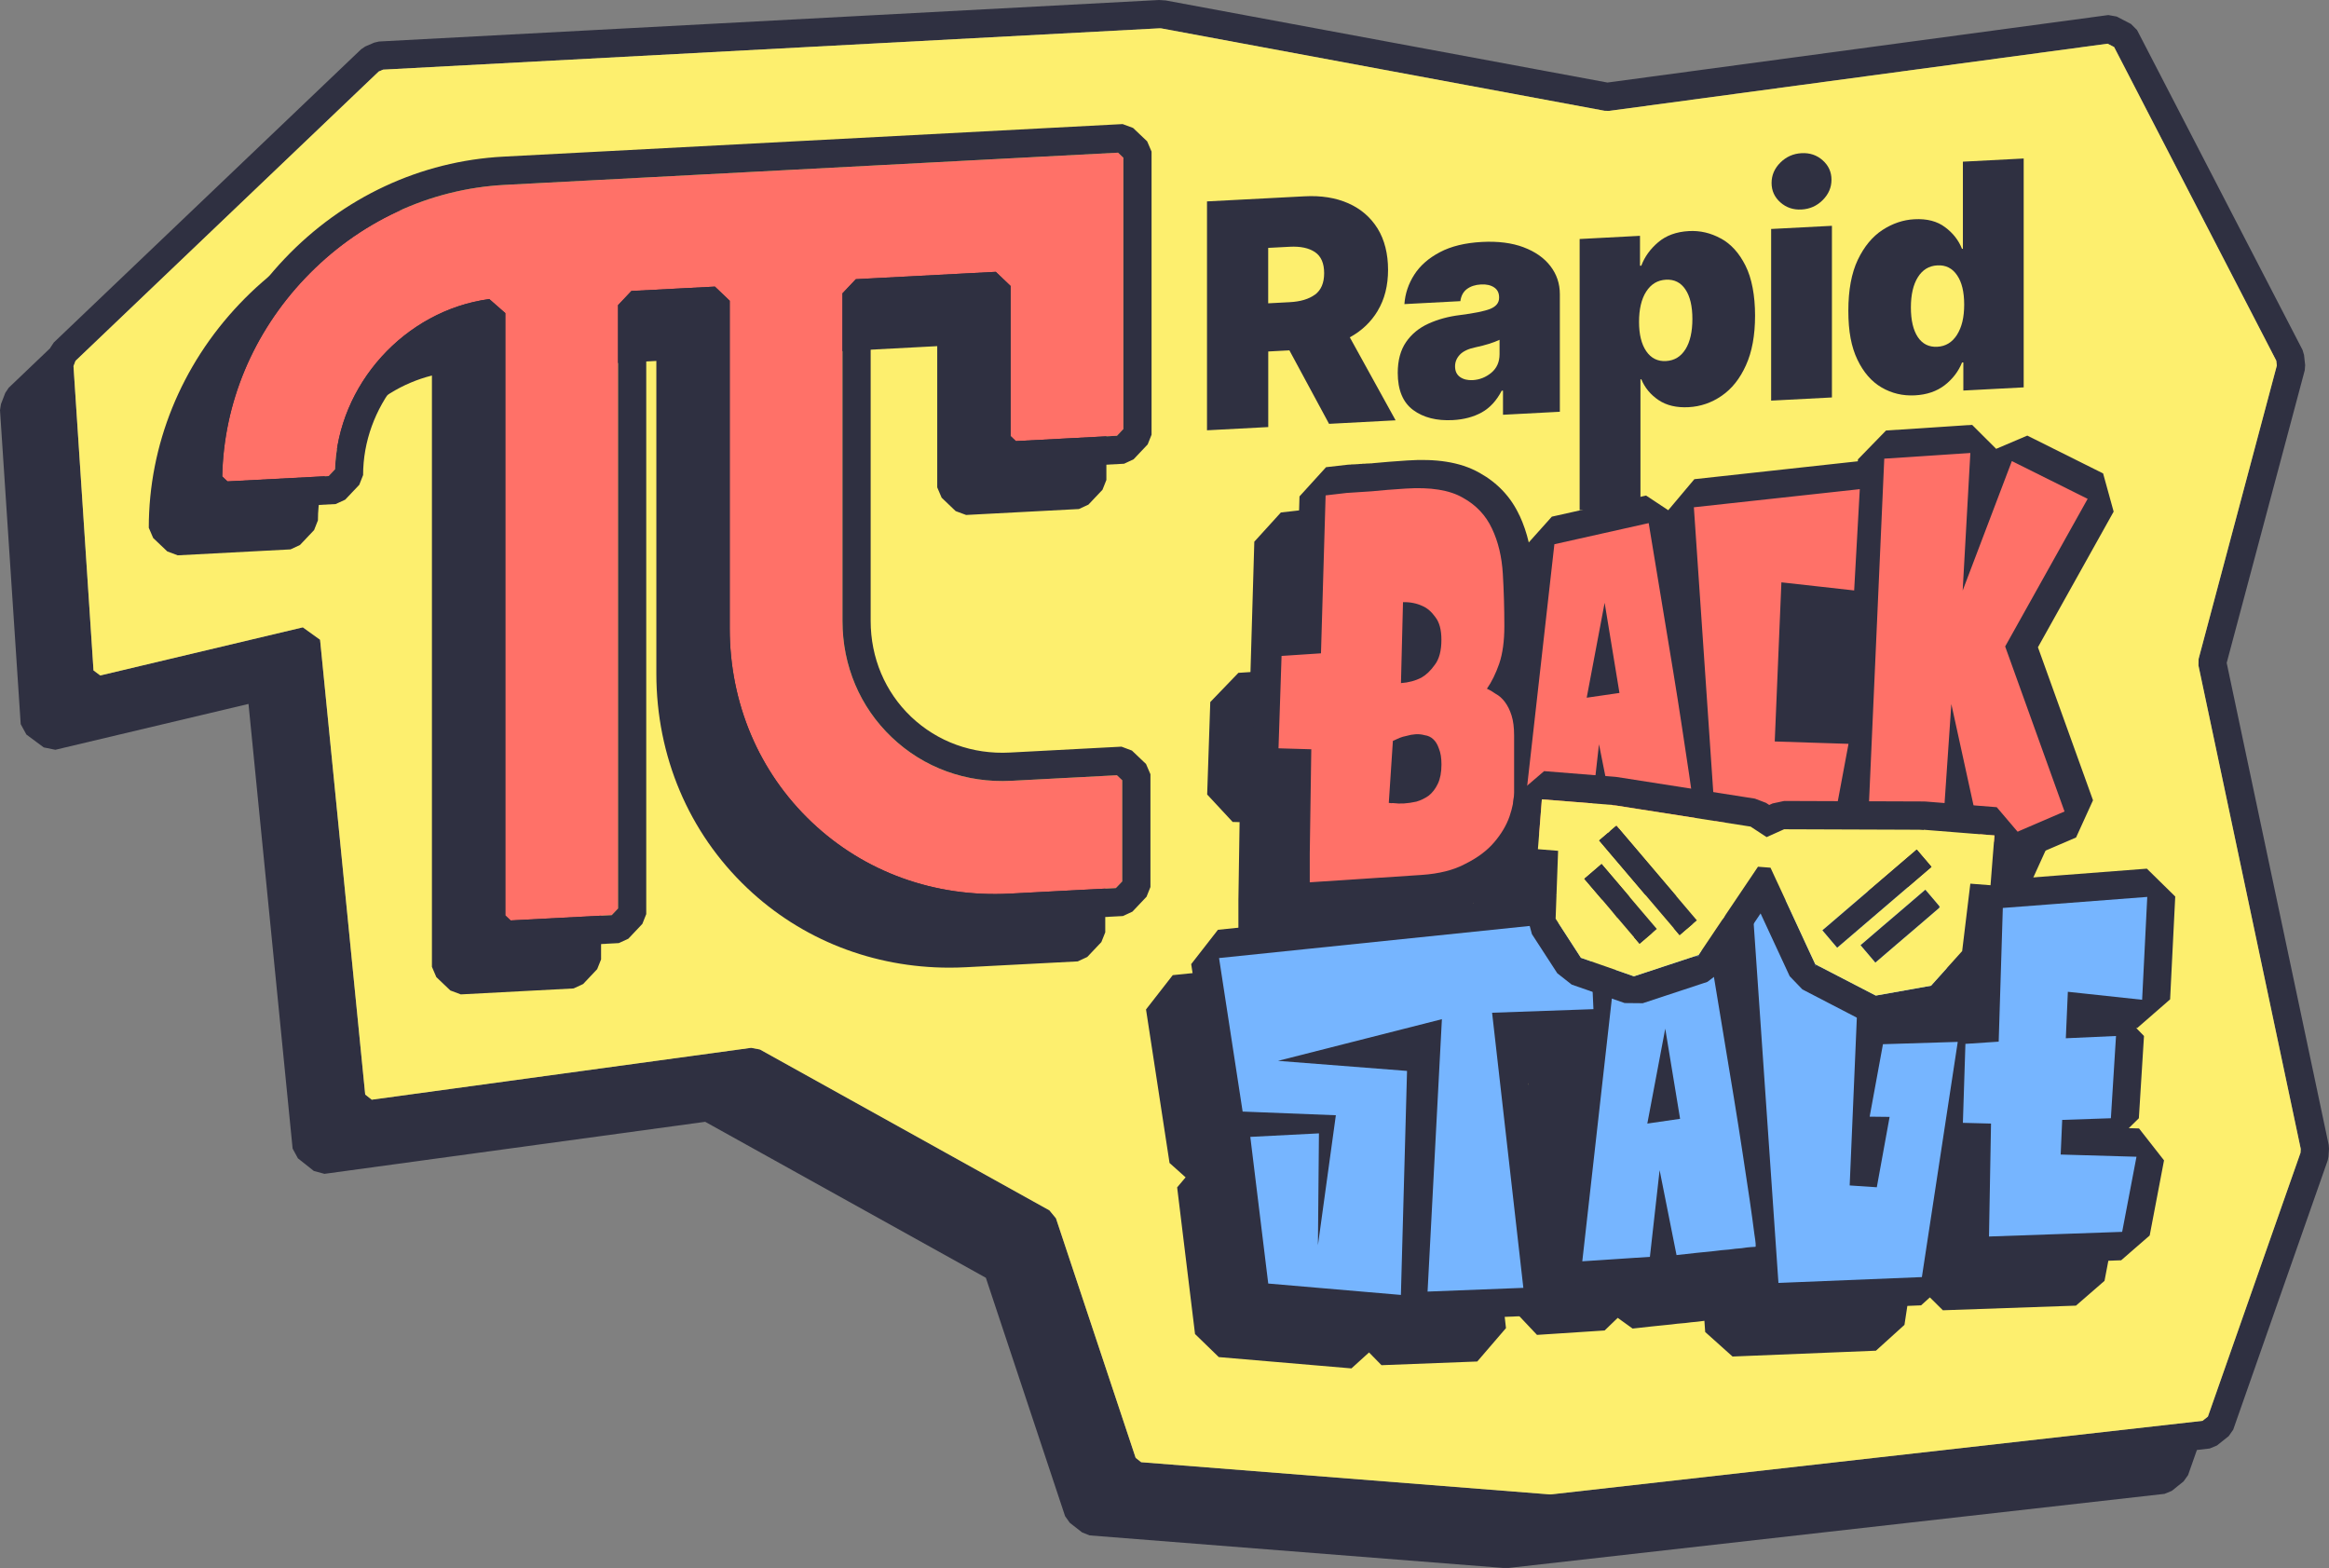 <?xml version="1.0" encoding="UTF-8"?> <svg xmlns="http://www.w3.org/2000/svg" width="153" height="103" viewBox="0 0 153 103" fill="none"><rect x="0" y="0" width="153" height="103" fill="#808080" stroke="none"/><g clip-path="url(#clip0_2070_7615)"><path d="M152.981 75.211L146.279 43.544L151.407 24.323L151.433 23.985L151.359 23.315L151.262 22.988L140.391 1.975L139.995 1.577L139.05 1.086L138.501 0.989L105.599 5.422L76.583 0.03L76.146 0L24.903 2.726L24.584 2.8L23.995 3.053L23.725 3.235L3.535 22.497L3.312 22.832L3.298 22.869L0.571 25.472L0.348 25.807L0.063 26.543L0 26.941L1.36 47.568L1.734 48.252L2.872 49.096L3.635 49.252L16.325 46.24L19.223 75.449L19.571 76.089L20.616 76.918L21.316 77.108L46.327 73.69L64.764 83.935L69.969 99.594L70.277 100.029L71.085 100.661L71.581 100.858L98.759 102.996H99.111L142.199 98.129L142.674 97.932L143.444 97.314L143.741 96.898L144.322 95.247L145.163 95.15L145.638 94.953L146.408 94.34L146.705 93.919L152.918 76.215L152.967 75.966L153 75.464L152.981 75.211ZM151.129 75.721L150.002 78.926L145.045 93.053L144.693 93.332L101.909 98.162H101.823L74.968 96.05L74.605 95.764L69.369 80.027L68.939 79.506L49.92 68.938L49.346 68.83L24.421 72.237L23.991 71.898L21.027 42.023L19.893 41.209L6.588 44.37L6.143 44.039L4.828 24.052L4.961 23.702L23.939 5.593L24.881 4.697L25.166 4.574L76.191 1.859L76.298 1.867L105.41 7.277L105.703 7.285L138.457 2.871L138.883 3.09L149.536 23.691L149.573 24.011L144.434 43.28L144.422 43.712L151.144 75.472L151.129 75.721Z" fill="#2F3041"></path><path d="M151.144 75.472L151.129 75.721L150.003 78.926L145.045 93.053L144.693 93.332L101.909 98.162L101.824 98.166L74.968 96.05L74.605 95.764L69.37 80.027L68.94 79.506L49.921 68.938L49.346 68.83L24.421 72.237L23.992 71.898L21.027 42.023L19.894 41.209L6.588 44.37L6.143 44.039L4.828 24.052L4.962 23.702L23.94 5.593L24.881 4.697L25.166 4.574L76.191 1.859L76.298 1.867L105.41 7.277L105.703 7.285L138.457 2.871L138.883 3.09L149.536 23.691L149.573 24.011L144.434 43.28L144.423 43.712L151.144 75.472Z" fill="#FDEF6E"></path><path d="M90.511 20.404C90.96 19.656 91.186 18.76 91.186 17.719C91.186 16.678 90.956 15.748 90.497 15.008C90.037 14.268 89.396 13.718 88.574 13.353C87.747 12.989 86.788 12.836 85.687 12.896L79.292 13.23V28.265L83.316 28.053V23.088L84.705 23.014L87.31 27.841L91.682 27.61L88.674 22.159C89.459 21.731 90.074 21.144 90.519 20.396L90.511 20.404ZM86.388 19.351C85.987 19.645 85.435 19.812 84.731 19.849L83.312 19.924V16.283L84.731 16.209C85.435 16.172 85.987 16.291 86.388 16.562C86.788 16.834 86.988 17.295 86.988 17.942C86.988 18.589 86.788 19.054 86.388 19.355V19.351Z" fill="#2F3041"></path><path d="M100.09 16.242C99.326 15.956 98.415 15.837 97.355 15.893C96.251 15.952 95.328 16.175 94.591 16.566C93.854 16.953 93.29 17.447 92.905 18.049C92.523 18.648 92.309 19.291 92.26 19.976L95.936 19.782C95.984 19.433 96.125 19.169 96.362 18.99C96.603 18.808 96.914 18.704 97.296 18.685C97.644 18.667 97.93 18.73 98.148 18.875C98.37 19.02 98.481 19.239 98.481 19.533V19.563C98.481 19.89 98.285 20.132 97.896 20.292C97.507 20.444 96.84 20.578 95.906 20.697C95.143 20.79 94.454 20.98 93.835 21.262C93.216 21.545 92.727 21.947 92.368 22.471C92.008 22.995 91.823 23.668 91.823 24.497C91.823 25.617 92.16 26.431 92.835 26.933C93.509 27.431 94.38 27.651 95.439 27.595C96.162 27.558 96.796 27.39 97.337 27.093C97.878 26.792 98.315 26.316 98.652 25.665H98.737V27.245L102.472 27.048V19.325C102.472 18.63 102.265 18.016 101.85 17.477C101.438 16.941 100.849 16.529 100.086 16.242H100.09ZM98.511 23.263C98.511 23.776 98.33 24.185 97.97 24.486C97.607 24.784 97.2 24.944 96.748 24.97C96.41 24.988 96.132 24.918 95.914 24.765C95.695 24.609 95.588 24.375 95.588 24.062C95.588 23.772 95.695 23.52 95.906 23.296C96.118 23.073 96.455 22.913 96.918 22.817C97.585 22.675 98.115 22.508 98.511 22.322V23.263Z" fill="#2F3041"></path><path d="M113.039 15.662C112.38 15.302 111.683 15.138 110.949 15.179C110.123 15.224 109.453 15.469 108.93 15.915C108.408 16.358 108.041 16.871 107.822 17.455H107.737V15.491L103.772 15.7V33.508L107.767 33.3V24.918H107.826C108.056 25.476 108.437 25.933 108.963 26.286C109.49 26.636 110.142 26.788 110.924 26.747C111.716 26.706 112.439 26.457 113.102 26C113.769 25.543 114.299 24.877 114.695 23.999C115.096 23.122 115.296 22.032 115.296 20.731C115.296 19.429 115.085 18.276 114.666 17.447C114.251 16.618 113.71 16.023 113.047 15.662H113.039ZM110.723 22.943C110.42 23.43 109.994 23.687 109.441 23.717C108.893 23.747 108.46 23.527 108.145 23.066C107.83 22.601 107.674 21.962 107.674 21.14C107.674 20.318 107.83 19.641 108.145 19.154C108.46 18.663 108.889 18.403 109.441 18.373C109.99 18.343 110.42 18.559 110.723 19.017C111.027 19.47 111.179 20.117 111.179 20.954C111.179 21.791 111.027 22.456 110.723 22.947V22.943Z" fill="#2F3041"></path><path d="M118.348 13.762C118.893 13.732 119.356 13.528 119.738 13.145C120.123 12.762 120.316 12.316 120.316 11.806C120.316 11.297 120.123 10.873 119.738 10.531C119.356 10.189 118.893 10.032 118.348 10.062C117.807 10.092 117.344 10.296 116.959 10.679C116.574 11.062 116.381 11.509 116.381 12.018C116.381 12.528 116.574 12.951 116.959 13.294C117.344 13.636 117.807 13.792 118.348 13.762Z" fill="#2F3041"></path><path d="M116.352 26.316L120.346 26.108V14.833L116.352 15.041V26.316Z" fill="#2F3041"></path><path d="M128.949 10.62V16.346H128.89C128.671 15.789 128.304 15.313 127.782 14.926C127.26 14.532 126.589 14.357 125.763 14.402C125.029 14.439 124.329 14.677 123.665 15.108C123.006 15.54 122.465 16.19 122.046 17.064C121.631 17.938 121.424 19.053 121.424 20.415C121.424 21.776 121.62 22.787 122.017 23.62C122.417 24.457 122.947 25.066 123.61 25.453C124.277 25.84 125.003 26.011 125.796 25.97C126.578 25.929 127.23 25.706 127.756 25.301C128.282 24.892 128.66 24.393 128.894 23.809H128.979V25.654L132.943 25.446V10.412L128.949 10.62ZM128.564 21.991C128.249 22.486 127.819 22.75 127.271 22.779C126.722 22.809 126.293 22.597 125.989 22.144C125.685 21.686 125.533 21.035 125.533 20.199C125.533 19.362 125.685 18.7 125.989 18.213C126.293 17.722 126.719 17.462 127.271 17.432C127.823 17.402 128.253 17.618 128.564 18.076C128.879 18.529 129.034 19.172 129.034 20.009C129.034 20.846 128.879 21.489 128.564 21.988V21.991Z" fill="#2F3041"></path><path d="M61.57 32.016V22.738L54.23 23.125V43.763C54.233 46.21 55.189 48.363 56.746 49.921C58.306 51.475 60.458 52.424 62.882 52.424C63.044 52.424 63.208 52.42 63.37 52.413L70.707 52.026L71.392 52.279L72.319 53.16L72.608 53.833V61.244L72.352 61.884L71.426 62.862L70.803 63.152L63.467 63.535C63.104 63.553 62.737 63.564 62.377 63.564C57.372 63.564 52.666 61.735 49.083 58.332C45.241 54.688 43.118 49.668 43.118 44.25V23.709L39.487 23.902V63.022L39.231 63.661L38.308 64.639L37.682 64.929L30.272 65.32L29.586 65.063L28.664 64.185L28.375 63.509V24.668C26.418 25.159 24.677 26.26 23.365 27.747C21.824 29.495 20.886 31.763 20.886 34.181L20.634 34.82L19.708 35.798L19.086 36.088L11.675 36.478L10.99 36.222L10.063 35.341L9.774 34.668C9.774 29.227 11.898 23.999 15.729 19.968C19.556 15.937 24.669 13.55 30.101 13.264L70.781 11.126L71.466 11.378L72.393 12.26L72.682 12.936V31.529L72.426 32.172L71.5 33.15L70.877 33.437L63.467 33.827L62.781 33.574L61.859 32.693L61.57 32.016Z" fill="#2F3041"></path><path d="M66.39 28.644V18.786L65.416 17.856L56.223 18.34L55.345 19.269V40.785C55.345 43.73 56.494 46.444 58.58 48.43C60.681 50.431 63.467 51.446 66.435 51.29L73.375 50.925L73.723 51.256V57.898L73.304 58.336L66.338 58.701C61.407 58.961 56.786 57.291 53.322 54.004C49.85 50.71 47.938 46.188 47.938 41.272V19.756L46.964 18.827L41.48 19.113L40.602 20.043V59.675L40.187 60.114L33.544 60.463L33.195 60.133V20.567L32.143 19.645C26.585 20.4 22.202 25.271 22.009 30.827L21.587 31.273L14.943 31.622L14.599 31.295C14.699 26.48 16.622 21.869 20.038 18.276C23.547 14.584 28.208 12.405 33.166 12.145L73.449 10.029L73.797 10.36V28.183L73.378 28.625L66.735 28.975L66.39 28.644Z" fill="#FF7168"></path><path d="M64.827 29.715L65.749 30.596L66.435 30.853L73.845 30.462L74.468 30.172L75.394 29.194L75.65 28.555V9.958L75.361 9.285L74.434 8.404L73.749 8.151L33.069 10.289C27.637 10.575 22.531 12.955 18.697 16.994C14.858 21.032 12.742 26.253 12.742 31.693L13.031 32.366L13.957 33.247L14.643 33.5L22.053 33.11L22.676 32.823L23.602 31.846L23.854 31.206C23.854 26.762 27.067 22.776 31.342 21.69V60.534L31.631 61.207L32.554 62.088L33.239 62.341L40.65 61.951L41.276 61.664L42.199 60.687L42.454 60.047V20.924L46.086 20.734V41.272C46.086 46.701 48.205 51.703 52.051 55.354C55.886 58.998 60.999 60.846 66.435 60.56L73.771 60.173L74.394 59.883L75.32 58.905L75.576 58.266V50.858L75.286 50.185L74.36 49.304L73.675 49.047L66.338 49.434C63.889 49.564 61.584 48.728 59.854 47.084C58.142 45.452 57.197 43.213 57.197 40.785V20.151L64.538 19.764V29.042L64.827 29.715ZM73.374 50.925L73.723 51.256V57.898L73.304 58.336L66.338 58.701C61.407 58.961 56.786 57.291 53.322 54.004C49.85 50.71 47.938 46.188 47.938 41.272V19.756L46.964 18.827L41.48 19.113L40.602 20.043V59.675L40.187 60.114L33.543 60.463L33.195 60.132V20.567L32.143 19.645C26.585 20.4 22.202 25.271 22.009 30.827L21.587 31.273L14.943 31.622L14.598 31.295C14.698 26.48 16.622 21.869 20.038 18.276C23.547 14.584 28.208 12.405 33.165 12.145L73.449 10.029L73.797 10.36V28.183L73.378 28.625L66.735 28.975L66.39 28.644V18.786L65.416 17.856L56.223 18.34L55.345 19.269V40.785C55.345 43.73 56.493 46.444 58.58 48.43C60.68 50.431 63.467 51.446 66.435 51.29L73.374 50.925Z" fill="#2F3041"></path><path d="M130.913 45.496L134.529 55.544L133.418 57.987L128.034 60.303L125.596 59.11L125.329 57.894L124.733 58.463L119.786 58.481L118.849 57.496L117.633 58.559L109.797 58.872L109.367 58.485C109.134 58.626 108.848 58.73 108.496 58.757H108.389V58.764H108.278V58.771H108.192C108.115 58.779 107.974 58.797 107.755 58.831L107.585 58.849C107.392 58.861 107.159 58.887 106.877 58.924L106.744 58.939C106.477 58.957 106.206 58.983 105.936 59.021L105.858 59.028C105.132 59.099 104.313 59.188 103.405 59.292L102.423 58.586L101.564 59.415L97.121 59.705L96.78 59.344C96.747 59.385 96.717 59.426 96.68 59.467C96.013 60.251 95.168 60.865 94.22 61.345C94.209 61.352 94.194 61.356 94.183 61.363L94.161 61.374C93.09 61.936 91.856 62.218 90.537 62.304L83.204 62.787L81.355 61.051V59.128L81.433 54.004L80.978 53.993L79.303 52.19L79.507 46.117L81.355 44.198L82.148 44.146L82.4 35.583L84.145 33.664C84.557 33.615 85.024 33.56 85.546 33.504L85.628 33.496H85.657C85.657 33.496 85.661 33.496 85.661 33.493H85.772V33.485H85.828C85.828 33.485 85.828 33.485 85.828 33.482H85.879H85.883H85.939C85.939 33.482 85.939 33.478 85.942 33.478H86.054V33.47H86.106C86.106 33.47 86.109 33.47 86.109 33.467H86.165C86.165 33.467 86.165 33.463 86.168 33.463H86.276C86.276 33.463 86.28 33.463 86.28 33.456H86.332L86.335 33.452H86.391L86.394 33.448H86.502C86.502 33.448 86.506 33.444 86.506 33.441H86.558C86.558 33.441 86.561 33.441 86.561 33.437H86.617C86.617 33.437 86.617 33.437 86.621 33.437H86.728V33.429H86.78L86.784 33.426H86.895V33.418H86.954C86.954 33.418 86.954 33.418 86.958 33.418H87.006C87.006 33.418 87.01 33.418 87.01 33.415H87.065L87.069 33.411H87.176L87.18 33.404H87.236V33.4H87.239C87.906 33.337 88.655 33.273 89.485 33.221C91.278 33.102 92.927 33.292 94.22 34.032H94.224C94.224 34.032 94.235 34.039 94.242 34.039L94.25 34.047C95.406 34.694 96.291 35.623 96.847 36.828H96.851C96.851 36.828 96.854 36.836 96.854 36.839H96.858C97.118 37.397 97.318 37.989 97.462 38.606L98.978 36.914L105.169 35.527L106.625 36.49L108.341 34.452L119.078 33.277L119.086 33.151L120.931 31.254L126.585 30.882L128.167 32.459L130.213 31.589L135.192 34.073L135.885 36.583L130.902 45.507L130.913 45.496Z" fill="#2F3041"></path><path d="M133.881 42.522L137.497 52.569L136.385 55.012L131.002 57.329L128.564 56.135L128.297 54.919L127.7 55.488L122.754 55.507L121.816 54.521L120.601 55.585L112.765 55.897L112.335 55.511C112.101 55.652 111.816 55.756 111.464 55.782H111.357V55.789H111.245V55.797H111.16C111.082 55.804 110.942 55.823 110.723 55.856L110.553 55.875C110.36 55.886 110.126 55.912 109.845 55.949L109.711 55.964C109.445 55.983 109.174 56.009 108.904 56.046L108.826 56.053C108.1 56.124 107.281 56.213 106.373 56.317L105.391 55.611L104.532 56.44L100.089 56.73L99.748 56.37C99.715 56.41 99.685 56.451 99.648 56.492C98.981 57.277 98.136 57.89 97.188 58.37C97.177 58.377 97.162 58.381 97.151 58.389L97.129 58.4C96.058 58.961 94.824 59.244 93.505 59.329L86.172 59.813L84.323 58.076V56.154L84.401 51.03L83.945 51.019L82.27 49.215L82.474 43.143L84.323 41.224L85.116 41.172L85.368 32.608L87.113 30.689C87.525 30.641 87.991 30.585 88.514 30.529L88.595 30.522H88.625C88.625 30.522 88.629 30.522 88.629 30.518H88.74V30.511H88.795C88.795 30.511 88.795 30.511 88.795 30.507H88.847H88.851H88.907C88.907 30.507 88.907 30.503 88.91 30.503H89.021V30.496H89.073C89.073 30.496 89.077 30.496 89.077 30.492H89.133C89.133 30.492 89.133 30.488 89.136 30.488H89.244C89.244 30.488 89.248 30.488 89.248 30.481H89.299L89.303 30.477H89.359L89.362 30.474H89.47C89.47 30.474 89.474 30.47 89.474 30.466H89.525C89.525 30.466 89.529 30.466 89.529 30.462H89.585C89.585 30.462 89.585 30.462 89.588 30.462H89.696V30.455H89.748L89.751 30.451H89.862V30.444H89.922C89.922 30.444 89.922 30.444 89.925 30.444H89.974C89.974 30.444 89.977 30.444 89.977 30.44H90.033L90.037 30.436H90.144L90.148 30.429H90.203V30.425H90.207C90.874 30.362 91.623 30.299 92.453 30.247C94.246 30.128 95.895 30.317 97.188 31.057H97.192C97.192 31.057 97.203 31.065 97.21 31.065L97.217 31.072C98.373 31.719 99.259 32.649 99.815 33.854H99.819C99.819 33.854 99.822 33.861 99.822 33.865H99.826C100.085 34.423 100.285 35.014 100.43 35.631L101.945 33.939L108.137 32.552L109.593 33.515L111.308 31.477L122.046 30.302L122.054 30.176L123.899 28.28L129.553 27.908L131.135 29.484L133.18 28.614L138.16 31.098L138.853 33.608L133.87 42.533L133.881 42.522Z" fill="#2F3041"></path><path d="M97.689 45.244C97.866 45.322 98.059 45.433 98.259 45.578C98.485 45.697 98.685 45.876 98.863 46.114C99.041 46.352 99.189 46.645 99.3 46.999C99.411 47.352 99.467 47.787 99.467 48.308V52.063C99.467 52.513 99.367 53.041 99.163 53.64C98.959 54.217 98.626 54.782 98.155 55.332C97.685 55.882 97.055 56.351 96.269 56.741C95.506 57.154 94.543 57.396 93.376 57.474L86.043 57.957V56.061L86.143 49.219L83.99 49.156L84.19 43.087L86.78 42.916L87.084 32.541C87.488 32.493 87.947 32.441 88.462 32.381C88.911 32.351 89.459 32.314 90.111 32.273C90.763 32.206 91.501 32.147 92.331 32.095C93.968 31.987 95.225 32.188 96.099 32.694C96.973 33.177 97.614 33.857 98.018 34.731C98.422 35.583 98.659 36.572 98.726 37.695C98.793 38.818 98.826 39.967 98.826 41.138C98.826 42.109 98.715 42.927 98.489 43.596C98.263 44.243 97.996 44.79 97.681 45.24L97.689 45.244ZM92.034 44.872C92.527 44.838 92.975 44.719 93.379 44.511C93.694 44.333 93.983 44.054 94.254 43.674C94.546 43.295 94.691 42.745 94.691 42.023C94.691 41.369 94.558 40.871 94.287 40.529C94.039 40.183 93.761 39.941 93.446 39.807C93.064 39.629 92.638 39.543 92.168 39.554L92.034 44.876V44.872ZM91.227 52.74C91.316 52.759 91.415 52.763 91.53 52.755C91.756 52.785 91.99 52.792 92.238 52.777C92.486 52.763 92.753 52.722 93.046 52.658C93.338 52.573 93.605 52.443 93.854 52.268C94.102 52.071 94.302 51.811 94.457 51.483C94.613 51.156 94.695 50.736 94.695 50.215C94.695 49.788 94.639 49.442 94.528 49.178C94.439 48.914 94.317 48.706 94.157 48.56C94.002 48.412 93.809 48.323 93.587 48.293C93.387 48.237 93.183 48.218 92.983 48.233C92.783 48.248 92.59 48.282 92.412 48.337C92.234 48.371 92.075 48.416 91.942 48.471L91.504 48.668L91.234 52.748L91.227 52.74ZM108.308 34.359C108.912 38.019 109.453 41.276 109.923 44.136C110.123 45.363 110.316 46.567 110.494 47.754C110.672 48.914 110.831 49.955 110.964 50.87C111.098 51.785 111.201 52.525 111.268 53.082C111.357 53.64 111.379 53.923 111.335 53.923C111.313 53.923 111.213 53.93 111.031 53.941C110.875 53.952 110.672 53.975 110.427 54.016C110.179 54.031 109.901 54.06 109.586 54.105C109.271 54.127 108.956 54.157 108.645 54.202C107.904 54.272 107.074 54.361 106.155 54.466L105.043 48.888L104.402 54.581L99.96 54.875L102.113 35.75L108.304 34.363L108.308 34.359ZM106.388 45.519L105.414 39.595L104.236 45.831L106.388 45.519ZM121.802 38.785L117.026 38.253L116.589 48.706L121.435 48.862L120.527 53.726L112.687 54.038L111.276 33.322L122.176 32.132L121.806 38.788L121.802 38.785ZM131.725 42.462L135.626 53.305L130.243 55.622L128.19 46.248L127.686 53.625L122.74 53.648L123.784 30.128L129.439 29.756L128.935 38.792L132.166 30.288L137.145 32.768L131.728 42.462H131.725Z" fill="#FF7168"></path><path d="M137.434 70.507L137.36 70.5L137.879 71.032L137.541 76.435L136.878 77.085L137.552 77.104L139.194 79.201L138.253 84.136L136.378 85.765L127.634 86.07L125.84 84.292L125.885 81.957L125.11 87.029L123.236 88.725L113.817 89.108L112.02 87.497L111.968 86.761C111.886 86.772 111.764 86.787 111.601 86.809L111.434 86.828C111.242 86.843 111.008 86.865 110.723 86.906L110.593 86.917C110.323 86.936 110.052 86.966 109.782 87.003L109.708 87.01C108.981 87.081 108.163 87.166 107.251 87.271L106.273 86.568L105.413 87.397L100.971 87.687L99.133 85.739L100.411 71.169L97.121 71.288L98.933 87.241L97.047 89.435L90.755 89.677L89.937 88.84L88.781 89.888L80.066 89.145L78.506 87.631L77.331 77.996L77.887 77.338L76.831 76.394L75.286 66.309L77.042 64.056L101.371 61.542L103.287 63.189L103.357 64.77L109.026 63.498L110.427 64.424L110.301 62.602L112.064 60.501L125.155 59.065L127.082 60.899L126.996 62.431L128.578 60.769L138.068 60.04L139.931 61.869L139.594 68.626L137.434 70.507Z" fill="#2F3041"></path><path d="M140.402 67.529L140.328 67.521L140.846 68.053L140.509 73.456L139.846 74.107L140.52 74.126L142.162 76.223L141.221 81.157L139.346 82.786L130.601 83.091L128.808 81.314L128.853 78.978L128.078 84.05L126.203 85.746L116.785 86.129L114.988 84.519L114.936 83.783C114.854 83.794 114.732 83.809 114.569 83.831L114.402 83.85C114.209 83.865 113.976 83.887 113.691 83.928L113.561 83.939C113.291 83.957 113.02 83.987 112.75 84.024L112.675 84.032C111.949 84.102 111.13 84.188 110.219 84.292L109.241 83.589L108.381 84.418L103.939 84.709L102.101 82.76L103.742 68.18L100.089 68.31L101.901 84.262L100.015 86.456L93.723 86.698L92.904 85.861L91.748 86.91L83.034 86.166L81.474 84.653L80.299 75.018L80.855 74.36L79.799 73.415L78.254 63.331L80.01 61.077L104.339 58.563L106.254 60.211L106.325 61.791L111.994 60.519L113.394 61.445L113.268 59.623L115.032 57.522L128.123 56.087L130.049 57.92L129.964 59.452L131.546 57.79L141.035 57.061L142.899 58.891L142.562 65.647L140.402 67.529Z" fill="#2F3041"></path><path d="M98.021 66.525L100.074 84.597L93.782 84.842L94.723 66.949L83.956 69.686L92.433 70.347L92.03 85.062L83.315 84.314L82.137 74.68L86.646 74.449L86.579 81.797L87.757 73.259L81.633 73.017L80.084 62.933L104.409 60.419L104.679 66.29L98.017 66.525H98.021ZM112.29 62.338C112.894 65.997 113.435 69.254 113.905 72.114C114.105 73.341 114.298 74.546 114.476 75.732C114.654 76.892 114.813 77.933 114.946 78.848C115.08 79.763 115.18 80.503 115.25 81.061C115.339 81.618 115.361 81.901 115.317 81.901C115.295 81.901 115.195 81.908 115.013 81.92C114.858 81.931 114.654 81.953 114.409 81.994C114.161 82.009 113.883 82.039 113.568 82.083C113.253 82.106 112.942 82.135 112.627 82.18C111.886 82.251 111.056 82.34 110.137 82.444L109.026 76.866L108.388 82.559L103.946 82.853L106.098 63.728L112.29 62.341V62.338ZM110.371 73.493L109.396 67.57L108.218 73.806L110.371 73.493ZM127.77 65.952L122.049 65.279L121.512 77.87L123.294 77.989L124.135 73.367L122.824 73.352L123.698 68.592L128.611 68.44L126.255 83.89L116.832 84.273L115.117 59.378L128.204 57.942L127.767 65.956L127.77 65.952ZM135.844 65.149L135.711 68.202L139.008 68.053L138.671 73.456L135.473 73.564L135.373 75.84L140.353 75.985L139.412 80.919L130.664 81.224L130.797 73.806L128.949 73.757L129.115 68.57L131.301 68.425L131.572 59.642L141.061 58.917L140.724 65.673L135.844 65.149Z" fill="#76B5FF"></path><path d="M126.1 54.506L126.382 54.529V54.506H126.1ZM130.91 56.298L130.876 56.73L130.913 56.298L131.024 54.878L130.91 56.298ZM105.933 52.877V52.896L106.192 52.918L105.933 52.877Z" fill="#FFF36B"></path><path d="M119.253 63.341L119.205 63.364L119.227 63.39L119.283 63.457L119.357 63.394L119.253 63.341ZM105.651 54.7L105.626 54.718L105.744 54.729H105.789L105.8 54.569L105.651 54.7ZM105.651 54.7L105.626 54.718L105.744 54.729H105.789L105.8 54.569L105.651 54.7ZM111.587 62.732L111.48 62.769L111.539 62.839L111.606 62.784L111.632 62.761L111.587 62.732ZM105.651 54.7L105.626 54.718L105.744 54.729H105.789L105.8 54.569L105.651 54.7ZM127.394 59.523L127.379 59.645L127.449 59.586L127.394 59.523ZM127.394 59.523L127.379 59.645L127.449 59.586L127.394 59.523ZM127.394 59.523L127.379 59.645L127.449 59.586L127.394 59.523ZM105.933 52.877V52.896L106.192 52.918L105.933 52.877ZM105.651 54.7V54.714L105.744 54.729H105.789L105.8 54.569L105.651 54.7ZM105.648 54.7L105.622 54.718L105.74 54.729H105.785L105.796 54.569L105.648 54.7ZM101.027 55.782V55.837L102.354 55.889L101.027 55.782ZM111.584 62.732L111.476 62.769L111.309 62.821L111.535 62.839L111.602 62.784L111.584 62.732ZM119.353 63.394L119.25 63.341L119.224 63.39L119.279 63.457L119.509 63.475L119.353 63.394ZM127.39 59.523L127.375 59.645L127.446 59.586L127.39 59.523ZM130.906 56.298L130.873 56.73L130.762 58.15L130.91 56.298H130.906ZM130.906 56.298L130.873 56.73L130.762 58.15L130.91 56.298L131.021 54.878L130.906 56.298ZM126.097 54.506L126.379 54.529V54.506H126.097ZM119.353 63.394L119.279 63.457L119.509 63.475L119.353 63.394ZM111.476 62.769L111.309 62.821L111.535 62.839L111.476 62.769ZM101.027 55.782V55.837L102.354 55.889L101.027 55.782ZM111.584 62.732L111.602 62.784L111.628 62.761L111.584 62.732ZM119.201 63.364L119.224 63.39L119.25 63.341L119.201 63.364Z" fill="#2F3041"></path><path d="M131.173 53.023L126.53 52.654L126.389 52.647L117.211 52.614L116.448 52.777L116.226 52.877L116.018 52.74L115.288 52.461L106.218 51.041L106.081 51.026L101.438 50.654L99.445 52.361L99.186 55.637L100.46 57.135L100.342 60.277L100.638 61.363L102.305 63.933L103.25 64.676L106.729 65.889L107.919 65.9L112.165 64.498L113.121 63.773L115.659 60.002L117.571 64.126L118.405 64.993L122.377 67.053L123.551 67.227L127.179 66.58L128.227 65.996L130.276 63.721L130.743 62.702L131.121 59.575L132.614 58.299L132.873 55.023L131.173 53.023ZM130.913 56.299L130.765 58.15L129.439 58.046L128.901 62.475L126.856 64.751L123.225 65.398L119.512 63.475L119.283 63.457L119.227 63.39L119.205 63.364L119.253 63.342L118.645 62.036L118.382 61.464L116.871 58.203L116.645 57.719L116.311 56.998L115.489 56.934L115.051 57.585L114.748 58.035L112.739 61.017L112.391 61.538L111.587 62.732L111.631 62.761L111.605 62.784L111.539 62.84L111.313 62.821L107.337 64.133L103.858 62.918L102.194 60.348L102.357 55.889L101.027 55.837V55.782L101.146 54.361L101.179 53.93L101.29 52.509L103.139 52.654L105.933 52.877L106.192 52.918L107.489 53.123L107.704 53.156L115.003 54.298L116.055 54.99L117.204 54.473L124.592 54.499H124.803L126.1 54.506H126.382L129.179 54.729L131.025 54.878L130.913 56.299Z" fill="#2F3041"></path><path d="M129.179 54.729L126.381 54.506V54.528L126.1 54.506L124.803 54.499H124.592L117.204 54.473L116.055 54.989L115.003 54.298L107.703 53.156L107.488 53.123L106.192 52.918L105.932 52.896H105.929V52.877L103.139 52.654L101.29 52.509L101.178 53.93L101.145 54.361L101.03 55.782L102.357 55.889L102.194 60.348L103.857 62.917L107.337 64.133L111.312 62.821L111.479 62.769L111.586 62.732L112.39 61.538L112.739 61.017L114.747 58.035L115.051 57.585L115.488 56.934L116.311 56.998L116.644 57.719L116.87 58.202L118.382 61.464L118.645 62.036L119.253 63.341L119.356 63.394L119.512 63.475L123.225 65.398L126.856 64.751L128.901 62.475L129.438 58.046L130.765 58.15L130.876 56.73L130.909 56.298L131.024 54.878L129.179 54.729ZM108.1 61.657L107.707 61.992L106.503 60.578L105.284 59.139L104.139 57.797L104.08 57.726L104.146 57.671L104.472 57.392L105.213 56.756L106.418 58.169L107.637 59.608L108.841 61.021L108.1 61.657ZM110.794 61.036H110.79L110.338 61.426L110.279 61.356L110.178 61.24L110.141 61.192L109.508 60.448L109.134 60.01L106.255 56.622L105.88 56.183L105.247 55.436L105.054 55.209L105.625 54.722L105.651 54.7L105.799 54.569L106.188 54.238L106.736 54.885L107.388 55.651L110.267 59.039L111.142 60.069L111.472 60.456L110.794 61.036ZM121.661 61.419L120.916 62.055L120.875 62.092L120.761 62.189L120.69 62.248L120.305 61.798L119.723 61.11L120.108 60.783L121.131 59.906L124.507 57.016L125.27 56.362L125.918 55.808L126.248 56.198L126.374 56.343L126.4 56.373L126.885 56.946L126.652 57.143L125.911 57.779L125.474 58.154L122.098 61.043L121.661 61.419ZM127.378 59.645L126.041 60.794L124.607 62.018L123.199 63.226L122.865 62.832L122.232 62.088L123.64 60.88L125.073 59.656L126.481 58.448L127.115 59.191L127.393 59.523L127.449 59.586L127.378 59.645Z" fill="#FDEF6E"></path><path d="M127.394 59.522L127.379 59.645L126.041 60.794L124.607 62.018L123.199 63.226L122.866 62.832L122.232 62.088L123.64 60.88L125.074 59.656L126.482 58.448L127.116 59.191L127.394 59.522Z" fill="#2F3041"></path><path d="M126.886 56.946L126.652 57.143L125.911 57.778L125.474 58.154L122.099 61.043L121.661 61.419L120.917 62.055L120.876 62.092L120.761 62.189L120.691 62.248L120.305 61.798V61.794L119.724 61.11L120.109 60.783L121.132 59.906L124.507 57.016L125.27 56.362L125.919 55.808L126.249 56.198L126.375 56.343V56.347L126.4 56.373L126.886 56.946Z" fill="#2F3041"></path><path d="M108.841 61.021L108.1 61.657L107.708 61.992L106.503 60.578L105.284 59.139L104.139 57.797L104.08 57.726L104.147 57.671L104.473 57.392L105.214 56.756L106.418 58.169L107.637 59.608L108.841 61.021Z" fill="#2F3041"></path><path d="M111.472 60.456L110.794 61.036H110.79L110.338 61.426L110.279 61.356L110.179 61.24L110.142 61.192L109.508 60.448L109.134 60.01L106.255 56.622L105.881 56.183L105.247 55.436L105.055 55.209L105.625 54.722L105.744 54.729L105.788 54.733L105.799 54.569L106.188 54.238L106.737 54.885L107.389 55.651L110.268 59.039L111.142 60.069L111.472 60.456Z" fill="#2F3041"></path></g><defs><clipPath id="clip0_2070_7615"><rect width="153" height="103" fill="white"></rect></clipPath></defs></svg> 